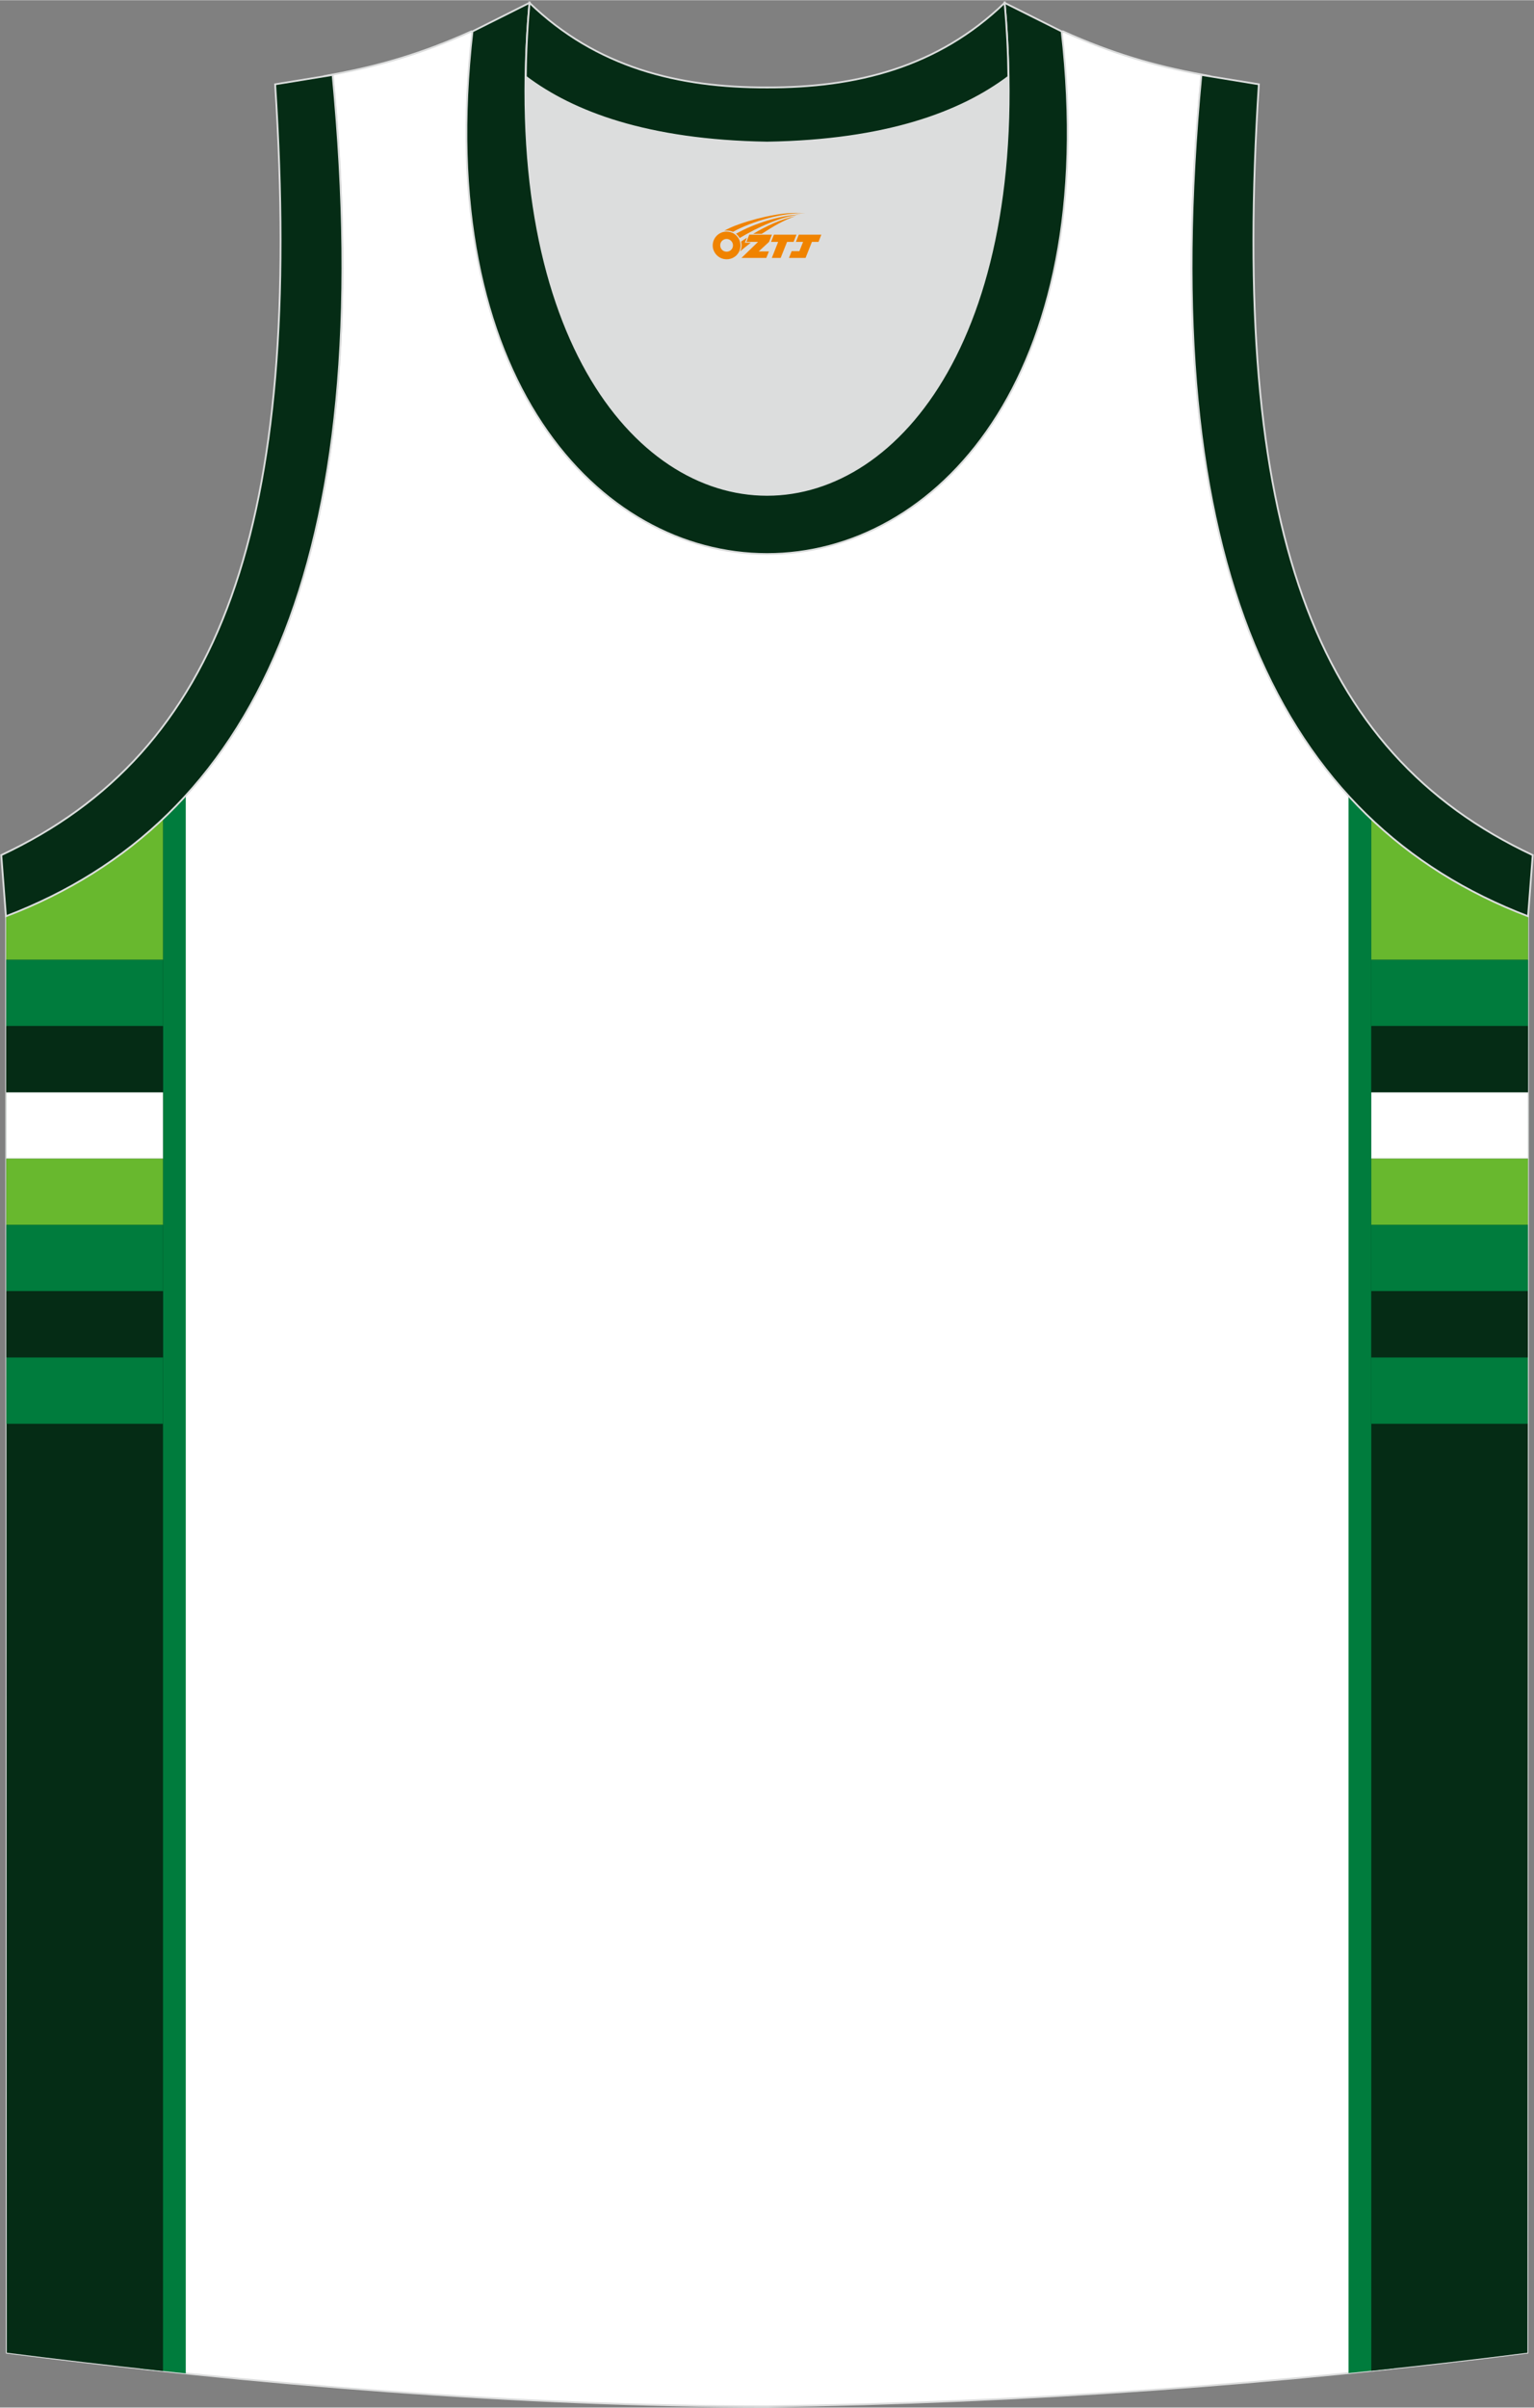 <?xml version="1.0" encoding="utf-8"?>
<!-- Generator: Adobe Illustrator 24.0.1, SVG Export Plug-In . SVG Version: 6.00 Build 0)  -->
<svg xmlns="http://www.w3.org/2000/svg" xmlns:xlink="http://www.w3.org/1999/xlink" version="1.1" id="图层_1" x="0px" y="0px" width="338.74px" height="531.5px" viewBox="0 0 338.91 531.67" enable-background="new 0 0 338.91 531.67" xml:space="preserve">
<rect x="0" y="0" width="338.91" height="531.67" fill="#808080" stroke="none"/>
<g id="图层_1_1_">
	
		<path fill-rule="evenodd" clip-rule="evenodd" fill="#FFFFFF" stroke="#DCDDDD" stroke-width="0.4" stroke-miterlimit="22.926" d="   M169.51,531.41c57.34-0.83,113.24-4.88,167.94-11.85l0.15-317.37c-54.5-20.76-82.6-77.21-72.15-185.77h0.02   c-10.55-1.98-19.59-4.58-30.62-9.53c-8.71,14.7-36.36,24.12-65.37,24.54c-29.01-0.42-56.66-9.84-65.36-24.54   c-11.05,4.96-20.08,7.55-30.63,9.53h0.02c10.46,108.56-17.65,165-72.15,185.77L1.5,519.56   C55.78,526.48,114.86,531.41,169.51,531.41L169.51,531.41z"/>
	<g>
		<path fill-rule="evenodd" clip-rule="evenodd" fill="#007C3D" d="M41.04,175.59v348.54c-3.36-0.35-6.72-0.71-10.06-1.07V185.17    C34.53,182.24,37.88,179.05,41.04,175.59z"/>
		<path fill-rule="evenodd" clip-rule="evenodd" fill="#052C15" d="M36.01,180.71V523.6c-11.65-1.24-23.18-2.6-34.5-4.04    L1.37,202.19C14.51,197.18,26.11,190.09,36.01,180.71z"/>
		<g>
			<path fill-rule="evenodd" clip-rule="evenodd" fill="#68B82E" d="M36.01,211.93H1.37v-9.74c13.14-5.01,24.74-12.1,34.64-21.48     V211.93z"/>
			<rect x="1.38" y="211.93" fill-rule="evenodd" clip-rule="evenodd" fill="#007C3D" width="34.63" height="14.64"/>
			<rect x="1.38" y="226.57" fill-rule="evenodd" clip-rule="evenodd" fill="#052C15" width="34.63" height="14.64"/>
			<rect x="1.39" y="241.21" fill-rule="evenodd" clip-rule="evenodd" fill="#FFFFFF" width="34.62" height="14.64"/>
			<rect x="1.4" y="255.85" fill-rule="evenodd" clip-rule="evenodd" fill="#68B82E" width="34.61" height="14.64"/>
			<rect x="1.4" y="270.48" fill-rule="evenodd" clip-rule="evenodd" fill="#007C3D" width="34.61" height="14.64"/>
			<rect x="1.41" y="285.12" fill-rule="evenodd" clip-rule="evenodd" fill="#052C15" width="34.6" height="14.64"/>
			<rect x="1.41" y="299.76" fill-rule="evenodd" clip-rule="evenodd" fill="#007C3D" width="34.59" height="14.64"/>
		</g>
		<path fill-rule="evenodd" clip-rule="evenodd" fill="#007C3D" d="M297.93,524.06V175.58c3.16,3.46,6.51,6.65,10.06,9.58v337.85    C304.64,523.38,301.28,523.72,297.93,524.06z"/>
		<path fill-rule="evenodd" clip-rule="evenodd" fill="#052C15" d="M302.96,523.55V180.71c9.9,9.39,21.5,16.48,34.64,21.48    l-0.15,317.37C326.01,521.02,314.51,522.35,302.96,523.55z"/>
		<g>
			<path fill-rule="evenodd" clip-rule="evenodd" fill="#68B82E" d="M337.6,211.93h-34.64v-31.22c9.9,9.39,21.5,16.48,34.64,21.48     L337.6,211.93z"/>
			<rect x="302.96" y="211.93" fill-rule="evenodd" clip-rule="evenodd" fill="#007C3D" width="34.64" height="14.64"/>
			<rect x="302.96" y="226.57" fill-rule="evenodd" clip-rule="evenodd" fill="#052C15" width="34.63" height="14.64"/>
			<rect x="302.96" y="241.21" fill-rule="evenodd" clip-rule="evenodd" fill="#FFFFFF" width="34.62" height="14.64"/>
			<rect x="302.96" y="255.85" fill-rule="evenodd" clip-rule="evenodd" fill="#68B82E" width="34.62" height="14.64"/>
			<rect x="302.96" y="270.48" fill-rule="evenodd" clip-rule="evenodd" fill="#007C3D" width="34.61" height="14.64"/>
			<rect x="302.96" y="285.12" fill-rule="evenodd" clip-rule="evenodd" fill="#052C15" width="34.6" height="14.64"/>
			<rect x="302.96" y="299.76" fill-rule="evenodd" clip-rule="evenodd" fill="#007C3D" width="34.59" height="14.64"/>
		</g>
	</g>
	
		<path fill-rule="evenodd" clip-rule="evenodd" fill="#052C15" stroke="#DCDDDD" stroke-width="0.4" stroke-miterlimit="22.926" d="   M337.6,202.31c-54.52-20.77-82.64-77.23-72.18-185.81l12.7,2.07c-6.3,97.65,12.01,147.5,60.51,170.24L337.6,202.31z"/>
	
		<path fill-rule="evenodd" clip-rule="evenodd" fill="#052C15" stroke="#DCDDDD" stroke-width="0.4" stroke-miterlimit="22.926" d="   M1.31,202.31c54.52-20.77,82.64-77.23,72.18-185.81l-12.7,2.07c6.3,97.65-12.01,147.5-60.51,170.24L1.31,202.31z"/>
	<path fill-rule="evenodd" clip-rule="evenodd" fill="#DCDDDD" d="M169.47,31.44c26.43-0.42,42.89-6.69,53.25-14.49   c0.02-0.06,0.03-0.12,0.05-0.18c1.15,123.99-107.73,123.99-106.59,0c0.02,0.06,0.03,0.12,0.05,0.18   C126.58,24.74,143.03,31.02,169.47,31.44L169.47,31.44z"/>
	<path fill="none" stroke="#DCDDDD" stroke-width="0.4" stroke-miterlimit="22.926" d="M169.47,31.44   c26.43-0.42,42.89-6.69,53.25-14.49c0.02-0.06,0.03-0.12,0.05-0.18c1.15,123.99-107.73,123.99-106.59,0   c0.02,0.06,0.03,0.12,0.05,0.18C126.57,24.73,143.03,31.02,169.47,31.44L169.47,31.44z"/>
	
		<path fill-rule="evenodd" clip-rule="evenodd" fill="#052C15" stroke="#DCDDDD" stroke-width="0.4" stroke-miterlimit="22.926" d="   M116.98,0.58c-12.96,144.88,117.93,144.88,104.97,0l12.61,6.31c17.78,153.9-147.96,153.9-130.18,0L116.98,0.58z"/>
	
		<path fill-rule="evenodd" clip-rule="evenodd" fill="#052C15" stroke="#DCDDDD" stroke-width="0.4" stroke-miterlimit="22.926" d="   M116.98,0.58c14.81,14.29,32.9,18.74,52.49,18.69c19.59,0.05,37.68-4.4,52.49-18.69c0.5,5.62,0.77,11.01,0.82,16.18   c-0.02,0.06-0.03,0.13-0.05,0.19c-10.36,7.78-26.82,14.07-53.25,14.49c-26.43-0.42-42.89-6.69-53.25-14.49   c-0.02-0.06-0.03-0.13-0.05-0.19C116.21,11.58,116.48,6.19,116.98,0.58L116.98,0.58z"/>
	
</g>
<g id="图层_x0020_1">
	<path fill="#F08300" d="M157.64,55.18c0.416,1.136,1.472,1.984,2.752,2.032c0.144,0,0.304,0,0.448-0.016h0.016   c0.016,0,0.064,0,0.128-0.016c0.032,0,0.048-0.016,0.08-0.016c0.064-0.016,0.144-0.032,0.224-0.048c0.016,0,0.016,0,0.032,0   c0.192-0.048,0.4-0.112,0.576-0.208c0.192-0.096,0.4-0.224,0.608-0.384c0.672-0.56,1.104-1.408,1.104-2.352   c0-0.224-0.032-0.448-0.08-0.672l0,0C163.48,53.3,163.43,53.13,163.35,52.95C162.88,51.86,161.8,51.1,160.53,51.1C158.84,51.1,157.46,52.47,157.46,54.17C157.46,54.52,157.52,54.86,157.64,55.18L157.64,55.18L157.64,55.18z M161.94,54.2L161.94,54.2C161.91,54.98,161.25,55.58,160.47,55.54C159.68,55.51,159.09,54.86,159.12,54.07c0.032-0.784,0.688-1.376,1.472-1.344   C161.36,52.76,161.97,53.43,161.94,54.2L161.94,54.2z"/>
	<polygon fill="#F08300" points="175.97,51.78 ,175.33,53.37 ,173.89,53.37 ,172.47,56.92 ,170.52,56.92 ,171.92,53.37 ,170.34,53.37    ,170.98,51.78"/>
	<path fill="#F08300" d="M177.94,47.05c-1.008-0.096-3.024-0.144-5.056,0.112c-2.416,0.304-5.152,0.912-7.616,1.664   C163.22,49.43,161.35,50.15,160,50.92C160.2,50.89,160.39,50.87,160.58,50.87c0.48,0,0.944,0.112,1.36,0.288   C166.04,48.84,173.24,46.79,177.94,47.05L177.94,47.05L177.94,47.05z"/>
	<path fill="#F08300" d="M163.41,52.52c4-2.368,8.88-4.672,13.488-5.248c-4.608,0.288-10.224,2-14.288,4.304   C162.93,51.83,163.2,52.15,163.41,52.52C163.41,52.52,163.41,52.52,163.41,52.52z"/>
	<polygon fill="#F08300" points="181.46,51.78 ,180.84,53.37 ,179.38,53.37 ,177.97,56.92 ,177.51,56.92 ,176,56.92 ,174.31,56.92    ,174.9,55.42 ,176.61,55.42 ,177.43,53.37 ,175.84,53.37 ,176.48,51.78"/>
	<polygon fill="#F08300" points="170.55,51.78 ,169.91,53.37 ,167.62,55.48 ,169.88,55.48 ,169.3,56.92 ,163.81,56.92 ,167.48,53.37    ,164.9,53.37 ,165.54,51.78"/>
	<path fill="#F08300" d="M175.83,47.64c-3.376,0.752-6.464,2.192-9.424,3.952h1.888C170.72,50.02,173.06,48.59,175.83,47.64z    M165.03,52.46C164.4,52.84,164.34,52.89,163.73,53.3c0.064,0.256,0.112,0.544,0.112,0.816c0,0.496-0.112,0.976-0.32,1.392   c0.176-0.16,0.32-0.304,0.432-0.4c0.272-0.24,0.768-0.64,1.6-1.296l0.32-0.256H164.55l0,0L165.03,52.46L165.03,52.46L165.03,52.46z"/>
</g>
</svg>